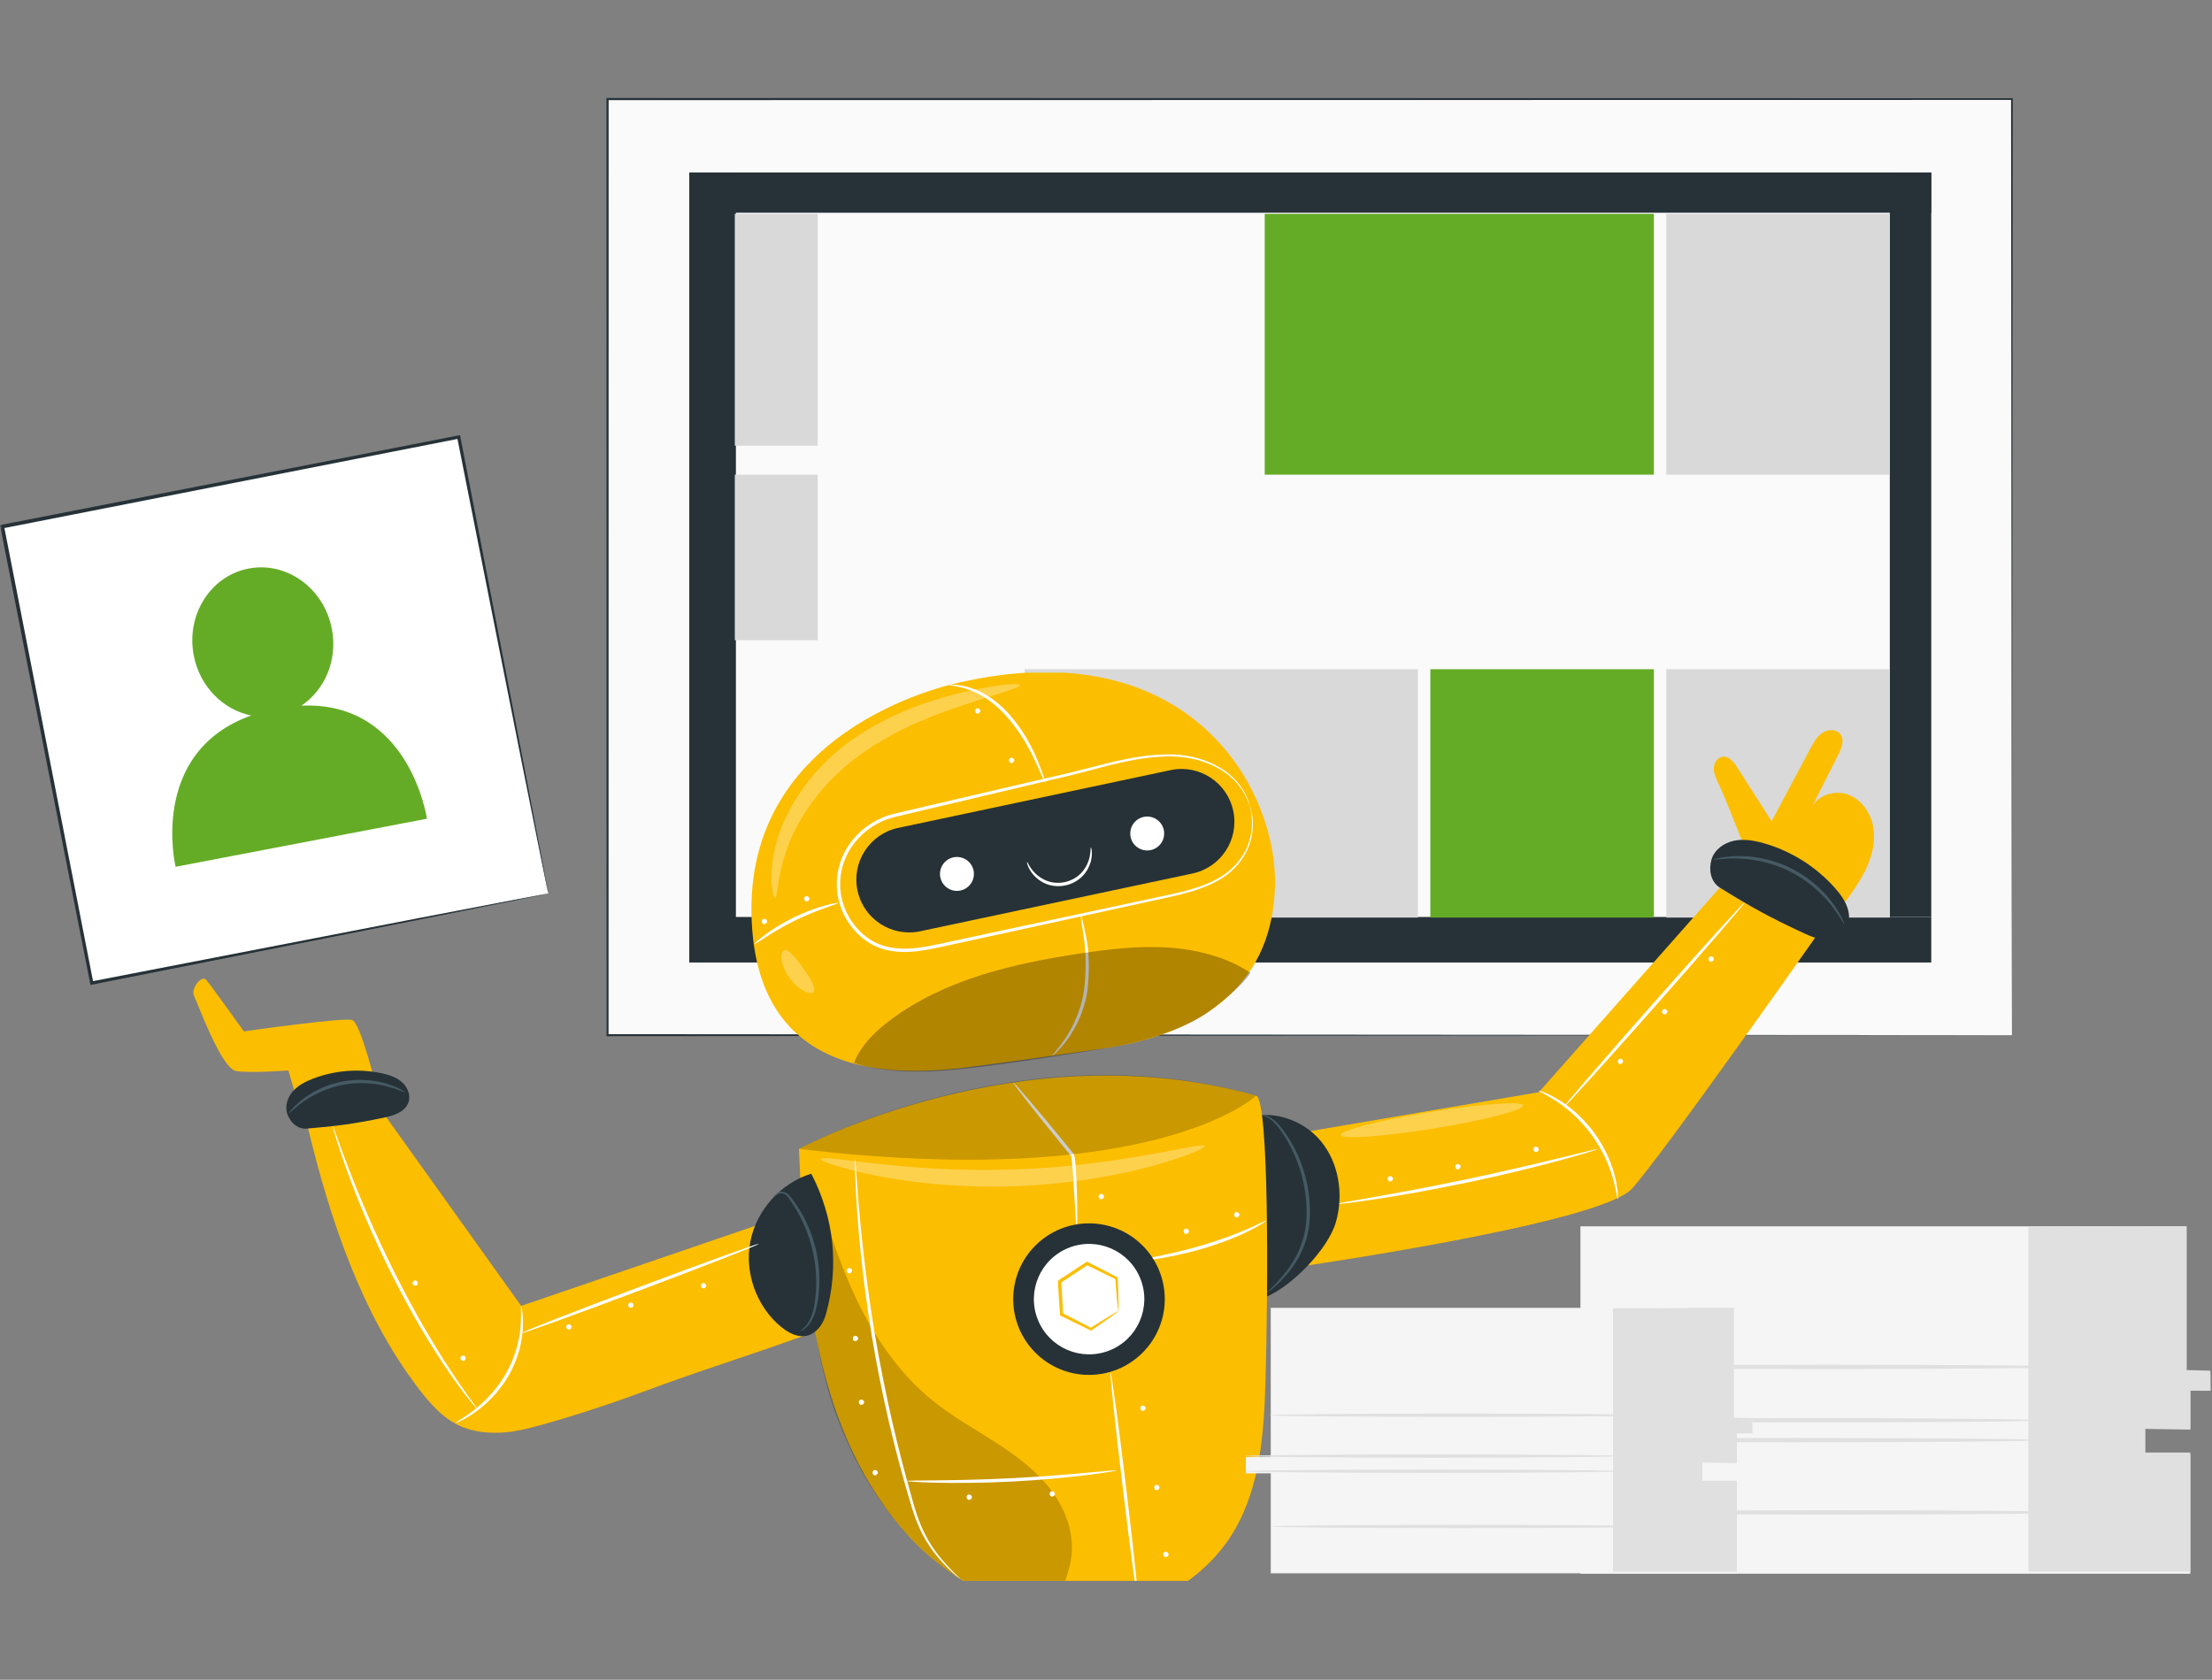 <svg width="474" height="360" viewBox="0 0 474 360" fill="none" xmlns="http://www.w3.org/2000/svg">
<rect x="0" y="0" width="474" height="360" fill="#808080" stroke="none"/>
<mask id="mask0_531_34425" style="mask-type:alpha" maskUnits="userSpaceOnUse" x="-1" y="0" width="475" height="361">
<rect x="-0.002" y="0.001" width="474.001" height="360.001" fill="#D9D9D9"/>
</mask>
<g mask="url(#mask0_531_34425)">
<path d="M431.128 21.231H130.191V221.855H431.128V21.231Z" fill="#FAFAFA"/>
<path d="M431.125 221.855C431.123 220.348 431.053 143.513 430.941 21.231L431.125 21.415C348.279 21.428 243.64 21.445 130.213 21.462H130.189L130.42 21.232C130.413 92.679 130.407 160.632 130.401 221.855L130.189 221.643C307.436 221.768 429.232 221.854 431.125 221.855C429.233 221.855 307.436 221.941 130.189 222.067H129.977V221.855C129.97 160.631 129.964 92.678 129.957 21.231V21H130.188H130.212C243.638 21.018 348.277 21.034 431.123 21.046H431.308V21.231C431.197 143.513 431.127 220.349 431.125 221.855Z" fill="#263238"/>
<path d="M413.842 36.968H147.701V45.592H413.842V36.968Z" fill="#263238"/>
<path d="M157.694 36.968H147.701V205.843H157.694V36.968Z" fill="#263238"/>
<path d="M413.842 196.522H147.701V206.278H413.842V196.522Z" fill="#263238"/>
<path d="M413.839 36.968H404.961V196.522H413.839V36.968Z" fill="#263238"/>
<rect x="357.064" y="143.425" width="47.905" height="53.228" fill="#D9D9D9"/>
<rect x="306.498" y="143.425" width="47.905" height="53.228" fill="#65AC26"/>
<rect x="219.559" y="143.425" width="84.278" height="53.228" fill="#D9D9D9"/>
<rect x="357.064" y="45.84" width="47.905" height="55.889" fill="#D9D9D9"/>
<rect x="271.012" y="45.84" width="83.391" height="55.889" fill="#65AC26"/>
<rect x="157.459" y="45.84" width="17.743" height="49.68" fill="#D9D9D9"/>
<rect x="157.459" y="101.729" width="17.743" height="35.485" fill="#D9D9D9"/>
<path d="M98.305 93.661L0.473 112.847L19.659 210.68L117.492 191.493L98.305 93.661Z" fill="white"/>
<path d="M117.492 191.493C117.492 191.493 117.447 191.329 117.379 191.023C117.309 190.693 117.216 190.247 117.092 189.666C116.843 188.446 116.484 186.688 116.019 184.403C115.091 179.784 113.739 173.055 112.023 164.505C108.622 147.392 103.775 122.992 97.96 93.728L98.371 94.004C69.934 99.597 36.37 106.199 0.56 113.242L0.55 113.244L0.869 112.769C7.875 148.597 14.44 182.169 20.003 210.611L19.592 210.335C48.887 204.665 73.311 199.937 90.439 196.622C99.004 194.982 105.743 193.692 110.371 192.807C112.662 192.375 114.426 192.043 115.648 191.813C116.231 191.707 116.681 191.626 117.013 191.566C117.323 191.512 117.492 191.493 117.492 191.493C117.499 191.498 117.354 191.533 117.06 191.598C116.739 191.666 116.305 191.757 115.741 191.877C114.537 192.123 112.801 192.478 110.545 192.938C105.944 193.862 99.243 195.206 90.727 196.918C73.562 200.329 49.085 205.191 19.729 211.024L19.385 211.093L19.318 210.748C13.725 182.313 7.123 148.746 0.078 112.928L0 112.531L0.398 112.453L0.408 112.451C36.227 105.447 69.796 98.882 98.24 93.32L98.585 93.252L98.65 93.596C104.338 122.978 109.08 147.478 112.405 164.66C114.039 173.191 115.324 179.906 116.206 184.515C116.632 186.778 116.959 188.52 117.186 189.727C117.29 190.294 117.368 190.732 117.426 191.055C117.476 191.35 117.499 191.498 117.492 191.493Z" fill="#263238"/>
<path d="M64.584 151.232C69.606 147.863 72.391 141.457 71.12 134.801C69.446 126.083 61.464 120.284 53.288 121.848C45.115 123.411 39.842 131.747 41.515 140.465C42.804 147.182 47.842 152.124 53.827 153.342C31.741 161.234 37.625 185.766 37.625 185.766L91.491 175.461C91.488 175.461 87.812 150.215 64.584 151.232Z" fill="#65AC26"/>
<g clip-path="url(#clip0_531_34425)">
<path d="M368.523 190.233L389.783 199.788C389.783 199.788 356.575 247.121 349.715 254.743C342.854 262.364 275.8 271.848 275.8 271.848L272.592 243.808L329.757 234.073L368.523 190.233Z" fill="#FCBE00"/>
<path d="M346.665 256.98C346.532 256.993 346.391 255.301 345.666 252.693C345.315 251.386 344.759 249.871 344.023 248.247C343.256 246.636 342.287 244.925 341.084 243.253C339.86 241.596 338.527 240.15 337.228 238.926C335.906 237.728 334.634 236.735 333.497 236.002C331.235 234.514 329.668 233.862 329.722 233.739C329.741 233.693 330.143 233.825 330.86 234.106C331.582 234.374 332.584 234.868 333.77 235.57C334.964 236.263 336.298 237.234 337.676 238.433C339.03 239.658 340.413 241.129 341.667 242.828C342.901 244.541 343.877 246.308 344.629 247.971C345.35 249.649 345.867 251.217 346.161 252.565C346.465 253.908 346.63 255.014 346.664 255.783C346.711 256.553 346.714 256.975 346.665 256.98Z" fill="white"/>
<path d="M342.281 246.283C342.295 246.332 341.534 246.588 340.148 247.012C338.762 247.439 336.747 248.014 334.245 248.693C329.245 250.053 322.293 251.78 314.554 253.408C306.812 255.034 299.752 256.253 294.629 257.023C292.066 257.408 289.989 257.692 288.55 257.86C287.111 258.03 286.312 258.101 286.305 258.052C286.298 258.004 287.082 257.838 288.508 257.583C290.058 257.31 292.092 256.952 294.547 256.52C299.646 255.623 306.677 254.326 314.407 252.701C322.134 251.074 329.091 249.431 334.119 248.198C336.541 247.605 338.546 247.115 340.075 246.74C341.483 246.401 342.267 246.236 342.281 246.283Z" fill="white"/>
<path d="M373.934 193.314C374.084 193.446 365.484 203.422 354.728 215.594C343.969 227.77 335.128 237.529 334.978 237.398C334.829 237.266 343.427 227.292 354.186 215.116C364.944 202.944 373.786 193.182 373.934 193.314Z" fill="white"/>
<path d="M346.905 226.992C347.238 226.776 347.762 227.034 347.795 227.429C347.828 227.825 347.354 228.165 346.99 228.007C346.625 227.849 346.549 227.271 346.861 227.024" fill="white"/>
<path d="M312.097 249.554C312.429 249.338 312.953 249.595 312.987 249.99C313.02 250.385 312.546 250.726 312.181 250.568C311.817 250.41 311.741 249.832 312.052 249.586" fill="white"/>
<path d="M328.834 245.846C329.167 245.63 329.691 245.888 329.723 246.283C329.756 246.678 329.282 247.019 328.918 246.861C328.553 246.703 328.477 246.125 328.789 245.878" fill="white"/>
<path d="M356.407 216.334C356.741 216.118 357.264 216.376 357.297 216.772C357.33 217.167 356.856 217.508 356.492 217.35C356.127 217.192 356.051 216.614 356.363 216.368" fill="white"/>
<path d="M366.358 205.049C366.691 204.833 367.215 205.09 367.248 205.485C367.281 205.88 366.807 206.221 366.443 206.063C366.078 205.905 366.002 205.327 366.314 205.081" fill="white"/>
<g opacity="0.3">
<path d="M326.411 236.921C326.57 237.905 317.949 240.118 307.158 241.865C296.363 243.611 287.484 244.229 287.326 243.245C287.167 242.261 295.786 240.049 306.583 238.301C317.373 236.555 326.253 235.937 326.411 236.921Z" fill="white"/>
</g>
<path d="M297.605 252.148C297.937 251.932 298.461 252.19 298.494 252.585C298.528 252.98 298.054 253.321 297.689 253.163C297.325 253.005 297.248 252.427 297.56 252.18" fill="white"/>
<path d="M266.6 239.748C272.308 237.625 279.158 239.87 283.041 244.563C286.924 249.256 287.936 255.967 286.291 261.832C284.646 267.697 276.824 275.616 271.531 277.821" fill="#263238"/>
<path d="M395.401 193.314C397.134 190.893 398.88 188.451 400.087 185.729C401.294 183.007 401.94 179.951 401.368 177.029C400.795 174.108 398.858 171.364 396.071 170.317C393.284 169.271 389.727 170.279 388.29 172.885C390.171 169.166 392.052 165.446 393.932 161.726C394.622 160.361 395.295 158.642 394.402 157.401C393.572 156.246 391.752 156.247 390.558 157.018C389.363 157.79 388.646 159.098 387.977 160.353C385.194 165.569 382.411 170.786 379.628 176.004C377.171 172.156 374.715 168.311 372.259 164.463C371.513 163.296 370.445 161.971 369.076 162.186C367.979 162.358 367.274 163.537 367.249 164.646C367.224 165.755 367.708 166.805 368.182 167.809C370.334 172.366 374.234 182.706 374.234 182.706L395.401 193.314Z" fill="#FCBE00"/>
<path d="M271.532 277.026C271.418 276.909 273.431 275.379 275.845 272.207C277.03 270.617 278.273 268.573 279.062 266.08C279.893 263.599 280.136 260.694 279.911 257.673C279.504 251.595 277.187 246.416 275.001 243.118C273.939 241.429 272.842 240.24 271.899 239.672C270.962 239.094 270.314 239.06 270.33 238.987C270.332 238.967 270.491 238.956 270.791 239C271.09 239.041 271.526 239.162 272.039 239.428C273.079 239.949 274.294 241.156 275.424 242.832C277.758 246.114 280.213 251.392 280.631 257.623C280.862 260.706 280.59 263.729 279.694 266.287C278.84 268.86 277.511 270.939 276.248 272.52C274.984 274.111 273.78 275.23 272.926 275.965C272.072 276.7 271.56 277.058 271.532 277.026Z" fill="#455A64"/>
<path d="M368.522 190.233C375.486 194.532 379.164 196.578 386.589 200.023C389.07 201.175 392.146 202.235 394.374 200.648C395.984 199.501 396.518 197.251 396.095 195.321C395.672 193.389 394.465 191.726 393.15 190.248C389.108 185.708 383.752 182.355 377.902 180.703C375.815 180.114 373.6 179.737 371.481 180.205C369.363 180.672 367.358 182.13 366.751 184.211C366.145 186.293 366.462 188.861 368.522 190.233Z" fill="#263238"/>
<path d="M395.204 198.025C395.087 198.087 394.28 196.372 392.41 194.01C390.562 191.654 387.498 188.71 383.382 186.684C379.266 184.656 375.064 184.022 372.069 183.992C369.056 183.949 367.204 184.356 367.182 184.225C367.172 184.181 367.624 184.035 368.462 183.865C369.299 183.692 370.533 183.525 372.067 183.482C375.119 183.378 379.46 183.947 383.701 186.037C387.94 188.124 391.038 191.219 392.816 193.701C393.717 194.944 394.336 196.022 394.71 196.791C395.085 197.559 395.244 198.006 395.204 198.025Z" fill="#455A64"/>
<path d="M206.187 146.143C206.187 146.143 160.45 154.6 161.027 195.545C161.603 236.491 200.337 229.614 211.583 228.173C216.683 227.519 226.847 226.075 236.434 224.693C256.771 221.759 271.946 211.869 273.153 191.356C273.293 188.964 273.23 186.549 272.909 184.142C270.025 162.49 249.84 136.433 206.187 146.143Z" fill="#FCBE00"/>
<path d="M255.54 187.202L197.176 199.585C191.058 200.884 185.046 196.976 183.749 190.858C182.45 184.741 186.359 178.728 192.476 177.431L250.841 165.048C256.958 163.749 262.97 167.656 264.267 173.775C265.565 179.893 261.658 185.905 255.54 187.202Z" fill="#263238"/>
<path d="M205.06 190.93C207.067 190.93 208.694 189.303 208.694 187.296C208.694 185.29 207.067 183.663 205.06 183.663C203.053 183.663 201.426 185.29 201.426 187.296C201.426 189.303 203.053 190.93 205.06 190.93Z" fill="white"/>
<path d="M245.831 182.266C247.838 182.266 249.465 180.639 249.465 178.632C249.465 176.625 247.838 174.998 245.831 174.998C243.824 174.998 242.197 176.625 242.197 178.632C242.197 180.639 243.824 182.266 245.831 182.266Z" fill="white"/>
<path d="M224.007 167.753C223.907 167.795 223.21 166.19 222.054 163.628C220.911 161.065 219.105 157.625 216.379 154.335C213.707 151.017 210.434 148.817 207.818 147.896C205.204 146.934 203.423 146.928 203.44 146.786C203.441 146.741 203.88 146.712 204.676 146.755C205.469 146.811 206.62 146.976 207.985 147.414C210.732 148.237 214.197 150.471 216.936 153.876C219.715 157.227 221.495 160.797 222.522 163.425C223.049 164.738 223.434 165.815 223.687 166.563C223.937 167.313 224.053 167.735 224.007 167.753Z" fill="white"/>
<path d="M225.475 226.26C225.384 226.172 226.696 224.91 228.305 222.502C229.9 220.108 231.712 216.447 232.319 212.08C232.812 207.701 232.688 203.654 232.225 200.795C231.791 197.917 231.492 196.127 231.6 196.108C231.648 196.098 231.783 196.532 231.984 197.325C232.182 198.119 232.453 199.271 232.729 200.712C233.326 203.6 233.541 207.696 233.034 212.179C232.409 216.688 230.462 220.427 228.725 222.791C227.855 223.985 227.041 224.861 226.459 225.44C225.863 226.01 225.508 226.294 225.475 226.26Z" fill="white"/>
<g opacity="0.3">
<path d="M267.953 208.473C262.703 205.05 256.419 203.461 250.164 203.067C243.91 202.672 237.641 203.418 231.445 204.35C217.114 206.507 202.444 209.893 190.84 218.573C187.567 221.02 184.499 223.988 182.998 227.788C182.998 227.788 189.15 230.32 201.425 229.501C213.701 228.682 239.034 224.273 239.034 224.273C239.034 224.273 251.987 222.087 259.307 216.617C266.628 211.147 267.953 208.473 267.953 208.473Z" fill="black"/>
</g>
<path d="M267.812 172.626C267.812 172.626 268.118 173.318 268.336 174.727C268.541 176.122 268.645 178.299 267.778 180.893C266.938 183.466 264.911 186.379 261.581 188.386C258.27 190.43 253.96 191.547 249.267 192.546C239.854 194.606 228.664 197.055 216.243 199.772C213.134 200.449 209.95 201.143 206.695 201.851C203.434 202.521 200.147 203.388 196.67 203.839C193.235 204.292 189.402 204.041 186.235 202.062C183.119 200.109 180.777 196.909 179.813 193.272C178.817 189.633 179.334 185.687 181.074 182.466C182.798 179.229 185.646 176.712 188.892 175.311C190.52 174.579 192.249 174.259 193.884 173.864C195.539 173.476 197.177 173.092 198.798 172.714C202.04 171.955 205.215 171.213 208.313 170.488C214.507 169.042 220.394 167.669 225.906 166.383C231.44 165.196 236.48 163.64 241.22 162.691C243.586 162.212 245.874 161.891 248.049 161.761C250.218 161.605 252.299 161.655 254.201 161.971C258.023 162.556 261.104 164.07 263.229 165.745C265.344 167.466 266.493 169.306 267.076 170.592C267.403 171.225 267.543 171.755 267.663 172.098C267.772 172.445 267.823 172.622 267.812 172.626C267.758 172.646 267.579 171.913 266.943 170.655C266.324 169.403 265.154 167.622 263.053 165.966C260.939 164.354 257.9 162.907 254.137 162.369C252.261 162.077 250.23 162.045 248.078 162.217C245.927 162.363 243.667 162.697 241.322 163.188C236.626 164.16 231.585 165.747 226.055 166.959C220.546 168.266 214.665 169.662 208.474 171.129C205.377 171.863 202.204 172.612 198.962 173.38C197.34 173.763 195.702 174.151 194.049 174.542C192.387 174.945 190.714 175.26 189.173 175.958C186.069 177.304 183.347 179.717 181.707 182.803C180.052 185.872 179.563 189.625 180.51 193.084C181.426 196.547 183.668 199.603 186.613 201.449C189.592 203.312 193.219 203.574 196.586 203.136C199.981 202.704 203.29 201.84 206.55 201.178C209.805 200.478 212.992 199.792 216.102 199.122C228.535 196.462 239.736 194.064 249.159 192.047C253.856 191.08 258.113 190.009 261.372 188.041C264.643 186.111 266.648 183.303 267.511 180.8C268.403 178.277 268.349 176.133 268.192 174.747C268.023 173.346 267.771 172.636 267.812 172.626Z" fill="white"/>
<path d="M161.665 202.324C161.608 202.252 162.429 201.469 163.895 200.371C165.358 199.274 167.493 197.891 170.005 196.654C172.521 195.422 174.921 194.58 176.684 194.093C178.45 193.605 179.571 193.435 179.593 193.523C179.654 193.745 175.276 194.858 170.324 197.303C165.363 199.725 161.803 202.508 161.665 202.324Z" fill="white"/>
<path d="M209.186 151.876C209.52 151.66 210.043 151.918 210.074 152.313C210.108 152.708 209.634 153.049 209.269 152.891C208.905 152.733 208.828 152.155 209.14 151.908" fill="white"/>
<path d="M216.446 162.475C216.78 162.258 217.303 162.516 217.336 162.911C217.369 163.306 216.895 163.647 216.531 163.489C216.166 163.331 216.09 162.753 216.402 162.506" fill="white"/>
<path d="M172.552 192.139C172.886 191.923 173.408 192.18 173.442 192.575C173.475 192.972 173.001 193.311 172.636 193.153C172.272 192.995 172.196 192.417 172.507 192.171" fill="white"/>
<path d="M163.487 196.997C163.819 196.78 164.343 197.038 164.375 197.433C164.408 197.828 163.934 198.169 163.57 198.011C163.205 197.853 163.129 197.275 163.441 197.028" fill="white"/>
<g opacity="0.3">
<path d="M218.546 146.807C218.655 147.326 214.536 148.503 208.036 150.582C201.582 152.693 192.616 155.798 184.333 161.723C180.25 164.696 176.828 168.153 174.218 171.662C171.618 175.181 169.778 178.705 168.67 181.829C166.399 188.092 166.679 192.429 166.062 192.441C165.836 192.458 165.502 191.403 165.345 189.425C165.176 187.45 165.347 184.538 166.234 181.071C167.106 177.601 168.85 173.645 171.51 169.731C174.178 165.827 177.805 162.01 182.222 158.796C186.642 155.635 191.28 153.32 195.611 151.649C199.948 149.969 203.97 148.872 207.365 148.12C214.168 146.637 218.453 146.351 218.546 146.807Z" fill="white"/>
</g>
<g opacity="0.3">
<path d="M174.331 212.583C173.731 213.359 171.088 212.281 169.154 209.556C167.211 206.837 167.058 203.986 167.988 203.673C168.94 203.333 170.468 205.205 172.095 207.462C173.695 209.737 174.964 211.793 174.331 212.583Z" fill="white"/>
</g>
<path d="M269.162 234.83C271.941 235.617 271.765 275.754 271.17 296.238C270.851 307.218 270.029 318.669 264.432 328.121C258.196 338.65 246.326 345.365 234.117 346.189C219.426 347.182 204.907 340.072 194.857 329.311C184.806 318.551 178.856 304.484 175.656 290.112C172.456 275.74 171.831 260.937 171.217 246.225C171.217 246.225 218.779 220.552 269.162 234.83Z" fill="#FCBE00"/>
<g opacity="0.2">
<path d="M173.444 265.626C173.114 278.559 175.395 293.493 179.543 304.294C184.029 315.98 190.556 326.527 201.437 335.33C203.607 337.086 207.106 339.232 211.085 341.38C214.231 343.078 217.074 343.898 220.205 344.796C225.373 346.278 228.414 339.885 229.431 334.604C230.448 329.324 228.543 323.793 225.327 319.482C222.112 315.172 217.695 311.919 213.168 309.016C208.642 306.112 203.919 303.479 199.746 300.089C192.565 294.258 187.267 286.378 183.324 278.011C179.381 269.644 176.714 260.744 174.06 251.884" fill="black"/>
</g>
<path d="M207.379 320.382C207.712 320.166 208.236 320.423 208.268 320.818C208.301 321.215 207.827 321.554 207.463 321.396C207.098 321.238 207.022 320.66 207.334 320.414" fill="white"/>
<path d="M225.167 319.679C225.5 319.463 226.024 319.721 226.057 320.116C226.09 320.511 225.616 320.852 225.252 320.694C224.887 320.536 224.811 319.958 225.123 319.711" fill="white"/>
<path d="M244.601 301.316C244.933 301.099 245.457 301.357 245.49 301.752C245.524 302.147 245.05 302.488 244.685 302.33C244.321 302.172 244.244 301.594 244.556 301.347" fill="white"/>
<path d="M235.67 255.965C236.003 255.749 236.527 256.007 236.559 256.402C236.592 256.797 236.118 257.138 235.754 256.98C235.389 256.822 235.313 256.244 235.625 255.997" fill="white"/>
<path d="M253.884 263.402C254.216 263.186 254.74 263.444 254.774 263.839C254.807 264.234 254.333 264.575 253.968 264.417C253.604 264.259 253.528 263.681 253.84 263.434" fill="white"/>
<path d="M187.218 315.129C187.55 314.913 188.074 315.171 188.108 315.566C188.141 315.961 187.667 316.302 187.302 316.144C186.938 315.986 186.862 315.408 187.173 315.161" fill="white"/>
<path d="M184.28 300.036C184.614 299.82 185.137 300.078 185.17 300.473C185.203 300.868 184.729 301.209 184.365 301.051C184 300.893 183.924 300.315 184.236 300.068" fill="white"/>
<path d="M182.997 286.37C183.329 286.154 183.853 286.411 183.885 286.806C183.918 287.203 183.444 287.542 183.08 287.384C182.715 287.226 182.639 286.648 182.951 286.402" fill="white"/>
<path d="M181.7 271.847C182.033 271.63 182.557 271.888 182.59 272.283C182.623 272.68 182.149 273.019 181.785 272.861C181.42 272.703 181.344 272.125 181.656 271.878" fill="white"/>
<path d="M264.7 259.853C265.034 259.637 265.557 259.894 265.59 260.289C265.623 260.684 265.149 261.025 264.785 260.867C264.42 260.709 264.344 260.131 264.656 259.885" fill="white"/>
<path d="M247.564 318.311C247.898 318.095 248.42 318.353 248.453 318.748C248.487 319.144 248.013 319.484 247.648 319.326C247.284 319.168 247.207 318.59 247.519 318.343" fill="white"/>
<path d="M249.517 332.644C249.851 332.428 250.373 332.686 250.406 333.081C250.44 333.476 249.966 333.817 249.601 333.659C249.237 333.501 249.16 332.923 249.472 332.676" fill="white"/>
<g opacity="0.3">
<path d="M258.134 245.625C258.271 246.056 253.965 247.975 246.625 249.965C242.961 250.973 238.527 251.915 233.557 252.71C228.582 253.457 223.069 254.028 217.262 254.24C211.45 254.418 205.909 254.219 200.895 253.809C195.884 253.35 191.396 252.708 187.672 251.949C180.214 250.456 175.789 248.832 175.898 248.392C176.129 247.293 194.36 251.495 217.141 250.633C239.919 249.964 257.831 244.545 258.134 245.625Z" fill="white"/>
</g>
<path d="M205.721 338.36C205.705 338.378 205.444 338.174 204.964 337.767C204.482 337.361 203.789 336.74 202.945 335.889C201.261 334.206 198.895 331.554 197.087 327.619C196.176 325.665 195.453 323.406 194.771 320.994C194.05 318.586 193.338 315.995 192.603 313.265C191.151 307.8 189.729 301.745 188.459 295.345C185.902 282.538 184.546 270.779 183.862 262.259C183.535 257.996 183.351 254.54 183.268 252.152C183.24 251.016 183.216 250.103 183.2 249.401C183.193 248.772 183.2 248.441 183.225 248.441C183.25 248.44 183.29 248.768 183.345 249.396C183.398 250.096 183.465 251.006 183.549 252.139C183.718 254.521 183.98 257.966 184.371 262.216C185.184 270.711 186.616 282.429 189.168 295.206C190.434 301.591 191.833 307.637 193.246 313.099C193.962 315.828 194.65 318.418 195.345 320.829C196.004 323.256 196.685 325.475 197.551 327.411C199.266 331.297 201.533 333.963 203.146 335.696C203.954 336.571 204.614 337.222 205.061 337.662C205.511 338.101 205.738 338.342 205.721 338.36Z" fill="white"/>
<path d="M237.985 294.207C238.183 294.184 239.674 305.218 241.315 318.853C242.957 332.492 244.127 343.564 243.929 343.588C243.731 343.611 242.24 332.578 240.599 318.939C238.958 305.306 237.787 294.231 237.985 294.207Z" fill="white"/>
<path d="M217.121 231.998C217.159 231.966 217.511 232.323 218.113 232.992C218.716 233.661 219.569 234.645 220.613 235.871C222.699 238.321 225.543 241.737 228.649 245.539C229.037 246.014 229.419 246.484 229.798 246.948L229.939 247.122C230 247.174 230.065 247.223 230.103 247.341C230.146 247.44 230.186 247.546 230.218 247.644L230.261 247.876C230.324 248.186 230.353 248.48 230.388 248.772C230.513 249.939 230.577 251.055 230.632 252.121C230.739 254.251 230.787 256.166 230.818 257.777C230.845 259.386 230.848 260.69 230.836 261.589C230.822 262.49 230.796 262.988 230.746 262.99C230.639 262.995 230.491 261.007 230.308 257.796C230.206 256.129 230.093 254.233 229.968 252.161C229.895 251.103 229.816 249.989 229.685 248.855C229.649 248.574 229.617 248.286 229.561 248.02L229.523 247.816C229.505 247.776 229.493 247.742 229.484 247.704C229.486 247.633 229.311 247.53 229.243 247.406C228.865 246.943 228.48 246.473 228.092 245.999C224.986 242.197 222.204 238.73 220.219 236.196C219.227 234.93 218.433 233.897 217.898 233.172C217.36 232.445 217.083 232.03 217.121 231.998Z" fill="white"/>
<path d="M239.221 315.129C239.228 315.179 238.608 315.304 237.484 315.489C236.36 315.677 234.727 315.908 232.705 316.159C228.663 316.662 223.054 317.202 216.843 317.52C210.63 317.833 204.997 317.864 200.922 317.772C198.885 317.728 197.238 317.664 196.1 317.591C194.962 317.52 194.335 317.457 194.336 317.408C194.337 317.358 194.968 317.326 196.106 317.309C197.389 317.297 199.004 317.28 200.925 317.261C204.992 317.222 210.61 317.111 216.806 316.798C223.001 316.482 228.6 316.023 232.65 315.65C234.563 315.474 236.17 315.327 237.448 315.209C238.583 315.111 239.215 315.081 239.221 315.129Z" fill="white"/>
<path d="M271.374 261.588C271.399 261.631 271.06 261.872 270.424 262.273C269.79 262.674 268.842 263.209 267.637 263.804C265.237 265.013 261.783 266.411 257.851 267.568C253.917 268.727 250.272 269.445 247.62 269.841C244.966 270.236 243.309 270.336 243.299 270.246C243.285 270.138 244.916 269.861 247.533 269.338C250.148 268.816 253.749 268.024 257.649 266.877C261.547 265.729 264.99 264.422 267.424 263.342C269.86 262.273 271.317 261.488 271.374 261.588Z" fill="white"/>
<path d="M244.838 289.906C251.18 283.564 251.18 273.282 244.838 266.941C238.497 260.599 228.215 260.599 221.873 266.941C215.532 273.282 215.532 283.564 221.873 289.906C228.215 296.247 238.497 296.247 244.838 289.906Z" fill="#263238"/>
<path d="M237.719 289.432C243.798 287.035 246.783 280.162 244.386 274.083C241.988 268.003 235.115 265.018 229.036 267.416C222.956 269.814 219.971 276.686 222.369 282.766C224.767 288.845 231.639 291.83 237.719 289.432Z" fill="white"/>
<path d="M239.66 280.984C239.613 280.96 239.527 280.263 239.408 279.045C239.29 277.825 239.138 276.089 238.981 273.963L239.128 274.186C237.285 273.284 235.139 272.235 232.797 271.088L233.137 271.069C231.31 272.279 229.328 273.59 227.262 274.959C227.116 275.248 227.457 274.567 227.423 274.638V274.639V274.643V274.65L227.424 274.664L227.425 274.693L227.428 274.751L227.435 274.867L227.449 275.098L227.475 275.558L227.528 276.47C227.561 277.074 227.596 277.672 227.629 278.259C227.693 279.433 227.754 280.574 227.813 281.673L227.626 281.389C229.945 282.582 232.059 283.67 233.893 284.615L233.626 284.63C235.425 283.487 236.908 282.57 237.957 281.936C239.003 281.307 239.612 280.96 239.66 280.984C239.707 281.008 239.189 281.403 238.201 282.109C237.213 282.815 235.753 283.836 233.92 285.082L233.794 285.167L233.651 285.097C231.798 284.191 229.662 283.146 227.32 282L227.145 281.914L227.133 281.714C227.064 280.615 226.992 279.476 226.918 278.302C226.882 277.713 226.846 277.117 226.81 276.513L226.756 275.601L226.728 275.141L226.714 274.909L226.707 274.794L226.705 274.736L226.703 274.707L226.702 274.693V274.686V274.682C226.666 274.751 227.008 274.068 226.864 274.356C228.94 273 230.928 271.7 232.763 270.501L232.929 270.391L233.102 270.48C235.421 271.673 237.544 272.767 239.369 273.707L239.511 273.779L239.518 273.93C239.613 276.143 239.669 277.924 239.692 279.138C239.714 280.356 239.707 281.008 239.66 280.984Z" fill="#FCBE00"/>
<g opacity="0.2">
<path d="M171.217 246.225C171.217 246.225 218.803 220.232 269.162 234.83C269.162 234.83 247.609 255.301 171.217 246.225Z" fill="black"/>
</g>
<path d="M80.618 232.946C80.618 232.946 77.276 219.255 75.492 218.614C73.708 217.974 52.262 221.041 52.262 221.041C52.262 221.041 45.291 211.294 44.218 210.031C43.166 208.795 40.835 211.959 41.58 213.425C42.324 214.892 47.434 229.079 50.62 229.552C53.806 230.025 61.793 229.412 61.793 229.412L64.397 238.325L80.618 232.946Z" fill="#FCBE00"/>
<path d="M173.297 285.886C159.767 290.812 151.125 293.316 137.578 298.364C130.072 301.16 120.507 304.248 113.422 306.068C108.692 307.282 103.283 307.655 98.707 305.661C94.814 303.963 91.952 300.57 89.39 297.183C77.37 281.29 70.687 261.158 66.01 241.789L82.272 238.731L111.679 279.873L165.136 261.587L173.945 283.322C174.69 284.165 174.353 285.502 173.297 285.886Z" fill="#FCBE00"/>
<path d="M173.844 251.54C167.327 253.547 162.122 259.322 160.799 266.012C159.479 272.702 162.098 280.022 167.363 284.356C169.578 286.179 172.699 287.576 175.291 284.809C176.107 283.938 176.653 282.838 176.976 281.69C179.866 271.412 178.729 260.939 173.844 251.54Z" fill="#263238"/>
<path d="M165.64 256.73C165.622 256.714 165.688 256.605 165.838 256.42C165.992 256.238 166.216 255.961 166.606 255.688C166.802 255.559 167.05 255.422 167.369 255.394C167.706 255.38 167.985 255.457 168.319 255.58C168.644 255.705 168.966 255.958 169.201 256.26C169.426 256.556 169.657 256.862 169.899 257.179C171.875 259.735 174.041 263.794 175.021 268.673C176.001 273.553 175.616 278.13 174.681 281.258C174.185 282.825 173.391 283.967 172.682 284.56C171.973 285.161 171.459 285.29 171.451 285.261C171.418 285.201 171.878 284.985 172.487 284.356C173.099 283.732 173.776 282.63 174.192 281.109C174.967 278.067 175.27 273.565 174.311 268.816C173.354 264.055 171.321 260.066 169.483 257.479C169.01 256.822 168.682 256.159 168.152 255.949C167.601 255.673 167.123 255.687 166.75 255.926C166.025 256.38 165.685 256.786 165.64 256.73Z" fill="#455A64"/>
<path d="M111.678 279.874C111.728 279.867 111.809 280.29 111.917 281.064C112.045 281.836 112.098 282.973 112.052 284.374C112.002 285.775 111.783 287.444 111.308 289.244C110.809 291.035 110.059 292.954 108.995 294.824C106.83 298.562 103.896 301.245 101.595 302.822C100.438 303.609 99.459 304.184 98.747 304.507C98.043 304.847 97.645 305.01 97.623 304.966C97.559 304.847 99.098 304.067 101.294 302.409C103.479 300.754 106.268 298.091 108.37 294.464C109.402 292.648 110.146 290.796 110.667 289.065C111.164 287.326 111.43 285.709 111.543 284.341C111.766 281.602 111.538 279.888 111.678 279.874Z" fill="white"/>
<path d="M162.581 266.59C162.651 266.777 151.314 271.212 137.262 276.494C123.206 281.778 111.757 285.91 111.688 285.723C111.617 285.536 122.953 281.102 137.009 275.817C151.059 270.536 162.51 266.403 162.581 266.59Z" fill="white"/>
<path d="M71.302 241.344C71.326 241.337 71.424 241.557 71.589 241.983C71.775 242.49 72.002 243.108 72.277 243.856C72.859 245.488 73.713 247.845 74.835 250.731C77.051 256.511 80.383 264.397 84.606 272.847C86.732 277.066 88.88 281.019 90.913 284.571C92.991 288.095 94.901 291.248 96.63 293.815C97.468 295.116 98.266 296.267 98.973 297.271C99.668 298.286 100.275 299.154 100.796 299.845C101.261 300.494 101.645 301.029 101.958 301.468C102.217 301.844 102.345 302.049 102.325 302.065C102.306 302.081 102.141 301.906 101.844 301.558C101.501 301.141 101.081 300.632 100.573 300.016C100.018 299.348 99.374 298.502 98.645 297.507C97.905 296.52 97.075 295.387 96.208 294.099C94.418 291.56 92.456 288.424 90.34 284.905C88.269 281.36 86.094 277.4 83.962 273.169C79.725 264.692 76.457 256.748 74.357 250.908C73.293 247.992 72.511 245.604 72.009 243.944C71.786 243.177 71.6 242.544 71.449 242.026C71.33 241.586 71.279 241.351 71.302 241.344Z" fill="white"/>
<path d="M122.195 284.877C122.538 284.676 122.542 284.093 122.202 283.886C121.863 283.68 121.347 283.951 121.325 284.348C121.303 284.744 121.785 285.071 122.145 284.903" fill="white"/>
<path d="M99.529 291.57C99.872 291.369 99.876 290.785 99.536 290.579C99.197 290.372 98.681 290.644 98.659 291.04C98.637 291.437 99.119 291.764 99.479 291.596" fill="white"/>
<path d="M89.268 275.482C89.61 275.281 89.614 274.697 89.275 274.491C88.935 274.284 88.419 274.556 88.397 274.952C88.375 275.349 88.857 275.676 89.218 275.508" fill="white"/>
<path d="M135.471 280.211C135.813 280.01 135.817 279.426 135.478 279.22C135.138 279.013 134.623 279.285 134.6 279.681C134.578 280.078 135.06 280.405 135.421 280.237" fill="white"/>
<path d="M150.45 275.065C150.783 274.848 151.307 275.106 151.34 275.501C151.373 275.896 150.899 276.237 150.535 276.079C150.17 275.921 150.094 275.343 150.406 275.097" fill="white"/>
<path d="M65.648 241.887C72.27 241.33 75.659 240.888 82.167 239.552C84.343 239.105 86.863 238.311 87.55 236.199C88.048 234.673 87.309 232.948 86.101 231.89C84.892 230.833 83.3 230.331 81.73 230.001C76.9 228.989 71.784 229.389 67.168 231.135C65.521 231.759 63.892 232.582 62.737 233.91C61.581 235.237 60.975 237.157 61.585 238.809C62.195 240.464 63.642 241.987 65.648 241.887Z" fill="#263238"/>
<path d="M86.824 234.09C86.77 234.203 85.408 233.49 83.048 232.865C80.706 232.233 77.295 231.8 73.643 232.463C69.99 233.125 66.947 234.727 64.977 236.141C62.986 237.555 61.962 238.701 61.871 238.615C61.836 238.584 62.054 238.265 62.514 237.743C62.973 237.219 63.692 236.51 64.672 235.733C66.611 234.178 69.725 232.44 73.514 231.753C77.302 231.066 80.829 231.599 83.189 232.374C84.378 232.756 85.303 233.169 85.915 233.499C86.529 233.826 86.845 234.048 86.824 234.09Z" fill="#455A64"/>
<path d="M233.758 181.618C233.818 181.588 234.232 182.795 233.725 184.699C233.462 185.632 232.952 186.714 232.058 187.669C231.174 188.63 229.886 189.392 228.42 189.731C226.952 190.063 225.461 189.937 224.247 189.454C223.027 188.983 222.096 188.229 221.456 187.504C220.171 186.01 220.02 184.742 220.088 184.744C220.208 184.689 220.537 185.855 221.828 187.154C222.473 187.787 223.363 188.436 224.48 188.831C225.588 189.233 226.93 189.327 228.262 189.027C229.591 188.718 230.758 188.052 231.581 187.208C232.416 186.368 232.935 185.398 233.24 184.547C233.836 182.814 233.627 181.621 233.758 181.618Z" fill="white"/>
</g>
<path d="M338.663 262.826C338.663 263.583 338.663 304.7 338.663 304.7H331.672V309.244H338.663V337.27H469.35V311.769H459.669V306.214H469.35V297.883H473.652V294.096H468.543V262.826H338.663Z" fill="#F5F5F5"/>
<path d="M434.645 262.948V336.804H469.348V311.303H459.668V306.215L469.348 306.388V298.055L473.735 298.061L473.651 293.755L468.542 293.63V262.826L434.645 262.948Z" fill="#E0E0E0"/>
<path d="M437.117 308.643C437.117 308.9 413.469 309.108 384.304 309.108C355.129 309.108 331.486 308.9 331.486 308.643C331.486 308.387 355.129 308.179 384.304 308.179C413.468 308.18 437.117 308.388 437.117 308.643Z" fill="#E0E0E0"/>
<path d="M437.117 304.39C437.117 304.646 413.469 304.854 384.304 304.854C355.129 304.854 331.486 304.646 331.486 304.39C331.486 304.134 355.129 303.927 384.304 303.927C413.468 303.927 437.117 304.134 437.117 304.39Z" fill="#E0E0E0"/>
<path d="M443.9 292.942C443.9 293.199 420.252 293.407 391.088 293.407C361.912 293.407 338.27 293.199 338.27 292.942C338.27 292.687 361.912 292.479 391.088 292.479C420.252 292.479 443.9 292.687 443.9 292.942Z" fill="#E0E0E0"/>
<path d="M444.552 324.137C444.552 324.394 420.904 324.602 391.74 324.602C362.565 324.602 338.922 324.394 338.922 324.137C338.922 323.882 362.565 323.674 391.74 323.674C420.905 323.673 444.552 323.881 444.552 324.137Z" fill="#E0E0E0"/>
<path d="M272.306 280.287C272.306 280.866 272.306 312.29 272.306 312.29H266.963V315.763H272.306V337.182H372.184V317.692H364.786V313.447H372.184V307.08H375.472V304.186H371.567V280.287H272.306Z" fill="#F5F5F5"/>
<path d="M345.66 280.381V336.825H372.183V317.336H364.784V313.448L372.183 313.58V307.212L375.535 307.216L375.472 303.925L371.567 303.829V280.287L345.66 280.381Z" fill="#E0E0E0"/>
<path d="M347.549 315.304C347.549 315.5 329.476 315.658 307.187 315.658C284.89 315.658 266.82 315.5 266.82 315.304C266.82 315.107 284.89 314.949 307.187 314.949C329.476 314.949 347.549 315.108 347.549 315.304Z" fill="#E0E0E0"/>
<path d="M347.549 312.053C347.549 312.249 329.476 312.408 307.187 312.408C284.89 312.408 266.82 312.249 266.82 312.053C266.82 311.858 284.89 311.699 307.187 311.699C329.476 311.699 347.549 311.858 347.549 312.053Z" fill="#E0E0E0"/>
<path d="M352.735 303.304C352.735 303.5 334.662 303.659 312.373 303.659C290.075 303.659 272.006 303.5 272.006 303.304C272.006 303.109 290.075 302.95 312.373 302.95C334.662 302.95 352.735 303.109 352.735 303.304Z" fill="#E0E0E0"/>
<path d="M353.233 327.145C353.233 327.341 335.159 327.5 312.871 327.5C290.573 327.5 272.504 327.341 272.504 327.145C272.504 326.95 290.573 326.791 312.871 326.791C335.16 326.79 353.233 326.949 353.233 327.145Z" fill="#E0E0E0"/>
</g>
<defs>
<clipPath id="clip0_531_34425">
<rect width="360.366" height="194.623" fill="white" transform="translate(41.393 144.175)"/>
</clipPath>
</defs>
</svg>
